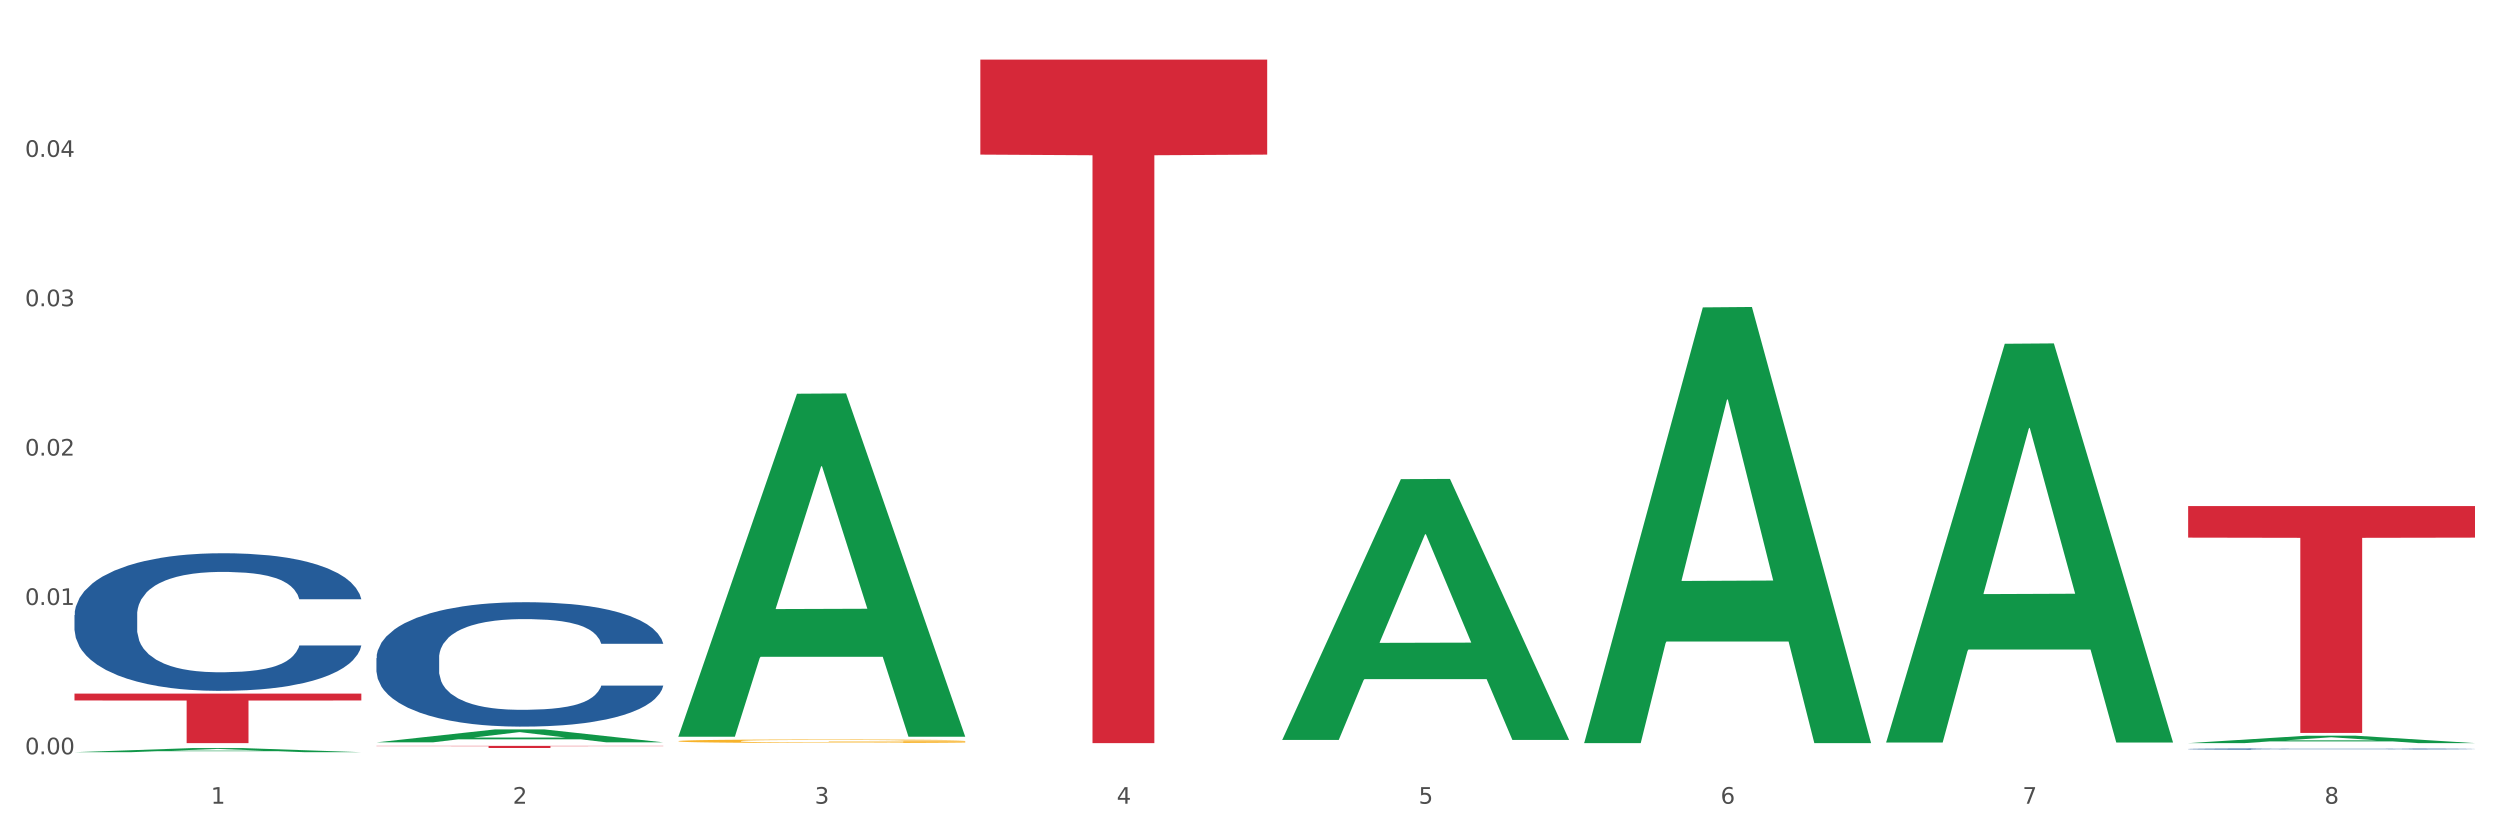 <?xml version="1.0" encoding="utf-8" standalone="no"?>
<!DOCTYPE svg PUBLIC "-//W3C//DTD SVG 1.1//EN"
  "http://www.w3.org/Graphics/SVG/1.1/DTD/svg11.dtd">
<svg xmlns:xlink="http://www.w3.org/1999/xlink" width="1080pt" height="360pt" viewBox="0 0 1080 360" xmlns="http://www.w3.org/2000/svg" version="1.1">
 <rect x="0" y="0" width="1080" height="360" fill="#333333" stroke="none"/>
 <defs>
  <style type="text/css">*{stroke-linejoin: round; stroke-linecap: butt}</style>
 </defs>
 <g id="figure_1">
  <g id="patch_1">
   <path d="M 0 360 
L 1080 360 
L 1080 0 
L 0 0 
z
" style="fill: #ffffff; stroke: #ffffff; stroke-linejoin: miter"/>
  </g>
  <g id="axes_1">
   <g id="matplotlib.axis_1">
    <g id="xtick_1">
     <g id="text_1">
      <!-- 1 -->
      <g style="fill: #4d4d4d" transform="translate(91.082 347.204) scale(0.096 -0.096)">
       <defs>
        <path id="DejaVuSans-31" d="M 794 531 
L 1825 531 
L 1825 4091 
L 703 3866 
L 703 4441 
L 1819 4666 
L 2450 4666 
L 2450 531 
L 3481 531 
L 3481 0 
L 794 0 
L 794 531 
z
" transform="scale(0.016)"/>
       </defs>
       <use xlink:href="#DejaVuSans-31"/>
      </g>
     </g>
    </g>
    <g id="xtick_2">
     <g id="text_2">
      <!-- 2 -->
      <g style="fill: #4d4d4d" transform="translate(221.525 347.204) scale(0.096 -0.096)">
       <defs>
        <path id="DejaVuSans-32" d="M 1228 531 
L 3431 531 
L 3431 0 
L 469 0 
L 469 531 
Q 828 903 1448 1529 
Q 2069 2156 2228 2338 
Q 2531 2678 2651 2914 
Q 2772 3150 2772 3378 
Q 2772 3750 2511 3984 
Q 2250 4219 1831 4219 
Q 1534 4219 1204 4116 
Q 875 4013 500 3803 
L 500 4441 
Q 881 4594 1212 4672 
Q 1544 4750 1819 4750 
Q 2544 4750 2975 4387 
Q 3406 4025 3406 3419 
Q 3406 3131 3298 2873 
Q 3191 2616 2906 2266 
Q 2828 2175 2409 1742 
Q 1991 1309 1228 531 
z
" transform="scale(0.016)"/>
       </defs>
       <use xlink:href="#DejaVuSans-32"/>
      </g>
     </g>
    </g>
    <g id="xtick_3">
     <g id="text_3">
      <!-- 3 -->
      <g style="fill: #4d4d4d" transform="translate(351.968 347.204) scale(0.096 -0.096)">
       <defs>
        <path id="DejaVuSans-33" d="M 2597 2516 
Q 3050 2419 3304 2112 
Q 3559 1806 3559 1356 
Q 3559 666 3084 287 
Q 2609 -91 1734 -91 
Q 1441 -91 1130 -33 
Q 819 25 488 141 
L 488 750 
Q 750 597 1062 519 
Q 1375 441 1716 441 
Q 2309 441 2620 675 
Q 2931 909 2931 1356 
Q 2931 1769 2642 2001 
Q 2353 2234 1838 2234 
L 1294 2234 
L 1294 2753 
L 1863 2753 
Q 2328 2753 2575 2939 
Q 2822 3125 2822 3475 
Q 2822 3834 2567 4026 
Q 2313 4219 1838 4219 
Q 1578 4219 1281 4162 
Q 984 4106 628 3988 
L 628 4550 
Q 988 4650 1302 4700 
Q 1616 4750 1894 4750 
Q 2613 4750 3031 4423 
Q 3450 4097 3450 3541 
Q 3450 3153 3228 2886 
Q 3006 2619 2597 2516 
z
" transform="scale(0.016)"/>
       </defs>
       <use xlink:href="#DejaVuSans-33"/>
      </g>
     </g>
    </g>
    <g id="xtick_4">
     <g id="text_4">
      <!-- 4 -->
      <g style="fill: #4d4d4d" transform="translate(482.412 347.204) scale(0.096 -0.096)">
       <defs>
        <path id="DejaVuSans-34" d="M 2419 4116 
L 825 1625 
L 2419 1625 
L 2419 4116 
z
M 2253 4666 
L 3047 4666 
L 3047 1625 
L 3713 1625 
L 3713 1100 
L 3047 1100 
L 3047 0 
L 2419 0 
L 2419 1100 
L 313 1100 
L 313 1709 
L 2253 4666 
z
" transform="scale(0.016)"/>
       </defs>
       <use xlink:href="#DejaVuSans-34"/>
      </g>
     </g>
    </g>
    <g id="xtick_5">
     <g id="text_5">
      <!-- 5 -->
      <g style="fill: #4d4d4d" transform="translate(612.855 347.204) scale(0.096 -0.096)">
       <defs>
        <path id="DejaVuSans-35" d="M 691 4666 
L 3169 4666 
L 3169 4134 
L 1269 4134 
L 1269 2991 
Q 1406 3038 1543 3061 
Q 1681 3084 1819 3084 
Q 2600 3084 3056 2656 
Q 3513 2228 3513 1497 
Q 3513 744 3044 326 
Q 2575 -91 1722 -91 
Q 1428 -91 1123 -41 
Q 819 9 494 109 
L 494 744 
Q 775 591 1075 516 
Q 1375 441 1709 441 
Q 2250 441 2565 725 
Q 2881 1009 2881 1497 
Q 2881 1984 2565 2268 
Q 2250 2553 1709 2553 
Q 1456 2553 1204 2497 
Q 953 2441 691 2322 
L 691 4666 
z
" transform="scale(0.016)"/>
       </defs>
       <use xlink:href="#DejaVuSans-35"/>
      </g>
     </g>
    </g>
    <g id="xtick_6">
     <g id="text_6">
      <!-- 6 -->
      <g style="fill: #4d4d4d" transform="translate(743.299 347.204) scale(0.096 -0.096)">
       <defs>
        <path id="DejaVuSans-36" d="M 2113 2584 
Q 1688 2584 1439 2293 
Q 1191 2003 1191 1497 
Q 1191 994 1439 701 
Q 1688 409 2113 409 
Q 2538 409 2786 701 
Q 3034 994 3034 1497 
Q 3034 2003 2786 2293 
Q 2538 2584 2113 2584 
z
M 3366 4563 
L 3366 3988 
Q 3128 4100 2886 4159 
Q 2644 4219 2406 4219 
Q 1781 4219 1451 3797 
Q 1122 3375 1075 2522 
Q 1259 2794 1537 2939 
Q 1816 3084 2150 3084 
Q 2853 3084 3261 2657 
Q 3669 2231 3669 1497 
Q 3669 778 3244 343 
Q 2819 -91 2113 -91 
Q 1303 -91 875 529 
Q 447 1150 447 2328 
Q 447 3434 972 4092 
Q 1497 4750 2381 4750 
Q 2619 4750 2861 4703 
Q 3103 4656 3366 4563 
z
" transform="scale(0.016)"/>
       </defs>
       <use xlink:href="#DejaVuSans-36"/>
      </g>
     </g>
    </g>
    <g id="xtick_7">
     <g id="text_7">
      <!-- 7 -->
      <g style="fill: #4d4d4d" transform="translate(873.742 347.204) scale(0.096 -0.096)">
       <defs>
        <path id="DejaVuSans-37" d="M 525 4666 
L 3525 4666 
L 3525 4397 
L 1831 0 
L 1172 0 
L 2766 4134 
L 525 4134 
L 525 4666 
z
" transform="scale(0.016)"/>
       </defs>
       <use xlink:href="#DejaVuSans-37"/>
      </g>
     </g>
    </g>
    <g id="xtick_8">
     <g id="text_8">
      <!-- 8 -->
      <g style="fill: #4d4d4d" transform="translate(1004.185 347.204) scale(0.096 -0.096)">
       <defs>
        <path id="DejaVuSans-38" d="M 2034 2216 
Q 1584 2216 1326 1975 
Q 1069 1734 1069 1313 
Q 1069 891 1326 650 
Q 1584 409 2034 409 
Q 2484 409 2743 651 
Q 3003 894 3003 1313 
Q 3003 1734 2745 1975 
Q 2488 2216 2034 2216 
z
M 1403 2484 
Q 997 2584 770 2862 
Q 544 3141 544 3541 
Q 544 4100 942 4425 
Q 1341 4750 2034 4750 
Q 2731 4750 3128 4425 
Q 3525 4100 3525 3541 
Q 3525 3141 3298 2862 
Q 3072 2584 2669 2484 
Q 3125 2378 3379 2068 
Q 3634 1759 3634 1313 
Q 3634 634 3220 271 
Q 2806 -91 2034 -91 
Q 1263 -91 848 271 
Q 434 634 434 1313 
Q 434 1759 690 2068 
Q 947 2378 1403 2484 
z
M 1172 3481 
Q 1172 3119 1398 2916 
Q 1625 2713 2034 2713 
Q 2441 2713 2670 2916 
Q 2900 3119 2900 3481 
Q 2900 3844 2670 4047 
Q 2441 4250 2034 4250 
Q 1625 4250 1398 4047 
Q 1172 3844 1172 3481 
z
" transform="scale(0.016)"/>
       </defs>
       <use xlink:href="#DejaVuSans-38"/>
      </g>
     </g>
    </g>
    <g id="xtick_9"/>
    <g id="xtick_10"/>
    <g id="xtick_11"/>
    <g id="xtick_12"/>
    <g id="xtick_13"/>
    <g id="xtick_14"/>
    <g id="xtick_15"/>
   </g>
   <g id="matplotlib.axis_2">
    <g id="ytick_1">
     <g id="text_9">
      <!-- 0.00 -->
      <g style="fill: #4d4d4d" transform="translate(10.8 325.861) scale(0.096 -0.096)">
       <defs>
        <path id="DejaVuSans-30" d="M 2034 4250 
Q 1547 4250 1301 3770 
Q 1056 3291 1056 2328 
Q 1056 1369 1301 889 
Q 1547 409 2034 409 
Q 2525 409 2770 889 
Q 3016 1369 3016 2328 
Q 3016 3291 2770 3770 
Q 2525 4250 2034 4250 
z
M 2034 4750 
Q 2819 4750 3233 4129 
Q 3647 3509 3647 2328 
Q 3647 1150 3233 529 
Q 2819 -91 2034 -91 
Q 1250 -91 836 529 
Q 422 1150 422 2328 
Q 422 3509 836 4129 
Q 1250 4750 2034 4750 
z
" transform="scale(0.016)"/>
        <path id="DejaVuSans-2e" d="M 684 794 
L 1344 794 
L 1344 0 
L 684 0 
L 684 794 
z
" transform="scale(0.016)"/>
       </defs>
       <use xlink:href="#DejaVuSans-30"/>
       <use xlink:href="#DejaVuSans-2e" transform="translate(63.623 0)"/>
       <use xlink:href="#DejaVuSans-30" transform="translate(95.41 0)"/>
       <use xlink:href="#DejaVuSans-30" transform="translate(159.033 0)"/>
      </g>
     </g>
    </g>
    <g id="ytick_2">
     <g id="text_10">
      <!-- 0.01 -->
      <g style="fill: #4d4d4d" transform="translate(10.8 261.338) scale(0.096 -0.096)">
       <use xlink:href="#DejaVuSans-30"/>
       <use xlink:href="#DejaVuSans-2e" transform="translate(63.623 0)"/>
       <use xlink:href="#DejaVuSans-30" transform="translate(95.41 0)"/>
       <use xlink:href="#DejaVuSans-31" transform="translate(159.033 0)"/>
      </g>
     </g>
    </g>
    <g id="ytick_3">
     <g id="text_11">
      <!-- 0.02 -->
      <g style="fill: #4d4d4d" transform="translate(10.8 196.815) scale(0.096 -0.096)">
       <use xlink:href="#DejaVuSans-30"/>
       <use xlink:href="#DejaVuSans-2e" transform="translate(63.623 0)"/>
       <use xlink:href="#DejaVuSans-30" transform="translate(95.41 0)"/>
       <use xlink:href="#DejaVuSans-32" transform="translate(159.033 0)"/>
      </g>
     </g>
    </g>
    <g id="ytick_4">
     <g id="text_12">
      <!-- 0.03 -->
      <g style="fill: #4d4d4d" transform="translate(10.8 132.291) scale(0.096 -0.096)">
       <use xlink:href="#DejaVuSans-30"/>
       <use xlink:href="#DejaVuSans-2e" transform="translate(63.623 0)"/>
       <use xlink:href="#DejaVuSans-30" transform="translate(95.41 0)"/>
       <use xlink:href="#DejaVuSans-33" transform="translate(159.033 0)"/>
      </g>
     </g>
    </g>
    <g id="ytick_5">
     <g id="text_13">
      <!-- 0.04 -->
      <g style="fill: #4d4d4d" transform="translate(10.8 67.768) scale(0.096 -0.096)">
       <use xlink:href="#DejaVuSans-30"/>
       <use xlink:href="#DejaVuSans-2e" transform="translate(63.623 0)"/>
       <use xlink:href="#DejaVuSans-30" transform="translate(95.41 0)"/>
       <use xlink:href="#DejaVuSans-34" transform="translate(159.033 0)"/>
      </g>
     </g>
    </g>
    <g id="ytick_6"/>
    <g id="ytick_7"/>
    <g id="ytick_8"/>
    <g id="ytick_9"/>
    <g id="ytick_10"/>
   </g>
   <g id="PolyCollection_1">
    <path d="M 32.175 324.946 
L 32.303 324.944 
L 83.404 323.16 
L 104.611 323.158 
L 156.096 324.95 
L 131.567 324.95 
L 120.453 324.532 
L 67.691 324.532 
L 67.307 324.539 
L 56.576 324.95 
L 32.175 324.95 
L 32.175 324.946 
L 74.334 324.283 
L 113.81 324.282 
L 94.263 323.54 
L 94.008 323.536 
L 93.752 323.541 
L 74.206 324.282 
L 74.334 324.283 
L 32.175 324.946 
z
" clip-path="url(#p1ef1f270d3)" style="fill: #109648"/>
    <path d="M 945.279 323.568 
L 945.425 323.568 
L 945.425 323.553 
L 945.865 323.533 
L 947.476 323.496 
L 949.527 323.468 
L 953.042 323.435 
L 954.946 323.422 
L 957.437 323.406 
L 962.563 323.381 
L 968.422 323.36 
L 972.524 323.349 
L 975.6 323.341 
L 982.484 323.328 
L 986.439 323.322 
L 990.541 323.318 
L 994.056 323.315 
L 999.915 323.311 
L 1004.603 323.309 
L 1010.022 323.309 
L 1014.563 323.309 
L 1020.569 323.311 
L 1029.358 323.318 
L 1032.727 323.321 
L 1037.268 323.328 
L 1041.955 323.336 
L 1045.763 323.345 
L 1050.158 323.357 
L 1054.699 323.373 
L 1059.093 323.393 
L 1062.169 323.411 
L 1064.659 323.431 
L 1066.856 323.454 
L 1068.468 323.48 
L 1069.2 323.502 
L 1042.394 323.502 
L 1041.662 323.482 
L 1040.197 323.461 
L 1038.732 323.447 
L 1037.121 323.435 
L 1034.631 323.422 
L 1032.434 323.414 
L 1028.772 323.404 
L 1025.403 323.397 
L 1022.62 323.394 
L 1019.251 323.39 
L 1012.073 323.387 
L 1006.946 323.387 
L 1003.724 323.388 
L 999.769 323.391 
L 996.4 323.395 
L 992.445 323.401 
L 989.369 323.408 
L 986.293 323.417 
L 984.535 323.423 
L 981.899 323.435 
L 980.141 323.444 
L 977.797 323.461 
L 976.479 323.472 
L 974.135 323.502 
L 973.11 323.524 
L 972.67 323.54 
L 972.377 323.556 
L 972.377 323.639 
L 973.256 323.676 
L 973.989 323.691 
L 975.16 323.709 
L 977.358 323.733 
L 980.58 323.755 
L 983.949 323.772 
L 986.732 323.782 
L 989.369 323.789 
L 992.006 323.795 
L 995.228 323.8 
L 997.865 323.803 
L 1001.82 323.806 
L 1006.507 323.808 
L 1010.169 323.808 
L 1017.639 323.805 
L 1021.008 323.803 
L 1024.231 323.799 
L 1027.746 323.793 
L 1030.53 323.787 
L 1032.141 323.782 
L 1034.777 323.772 
L 1036.828 323.761 
L 1038.586 323.749 
L 1039.758 323.739 
L 1041.076 323.723 
L 1042.101 323.705 
L 1042.394 323.696 
L 1069.2 323.696 
L 1068.614 323.715 
L 1067.589 323.733 
L 1065.538 323.758 
L 1063.927 323.772 
L 1061.437 323.789 
L 1058.8 323.804 
L 1055.138 323.821 
L 1051.769 323.833 
L 1048.254 323.843 
L 1044.445 323.853 
L 1037.561 323.866 
L 1035.07 323.87 
L 1029.797 323.876 
L 1025.696 323.88 
L 1019.69 323.883 
L 1013.538 323.885 
L 1007.093 323.886 
L 1001.38 323.885 
L 995.082 323.882 
L 991.127 323.878 
L 986.732 323.874 
L 981.606 323.866 
L 976.772 323.857 
L 972.231 323.847 
L 967.983 323.835 
L 964.028 323.821 
L 958.901 323.798 
L 955.093 323.776 
L 952.31 323.756 
L 950.406 323.738 
L 948.501 323.716 
L 947.476 323.701 
L 945.865 323.664 
L 945.279 323.63 
L 945.279 323.568 
z
" clip-path="url(#p1ef1f270d3)" style="fill: #255c99"/>
    <path d="M 293.062 320.16 
L 293.208 320.159 
L 293.208 320.108 
L 293.501 320.065 
L 294.964 319.959 
L 297.158 319.872 
L 298.768 319.826 
L 300.377 319.788 
L 302.279 319.75 
L 304.62 319.711 
L 308.863 319.653 
L 311.496 319.624 
L 314.715 319.593 
L 320.567 319.548 
L 324.81 319.523 
L 329.199 319.502 
L 336.368 319.477 
L 341.05 319.465 
L 346.025 319.457 
L 352.023 319.451 
L 356.559 319.45 
L 366.507 319.454 
L 374.993 319.467 
L 379.09 319.477 
L 384.357 319.493 
L 387.137 319.505 
L 391.672 319.527 
L 396.354 319.557 
L 399.573 319.582 
L 404.401 319.63 
L 408.058 319.677 
L 411.423 319.736 
L 413.179 319.777 
L 414.496 319.815 
L 415.666 319.858 
L 416.837 319.927 
L 390.502 319.927 
L 389.477 319.878 
L 387.868 319.832 
L 385.527 319.787 
L 383.479 319.759 
L 379.968 319.724 
L 376.749 319.701 
L 373.384 319.684 
L 369.287 319.67 
L 366.069 319.663 
L 361.533 319.658 
L 352.608 319.659 
L 346.61 319.67 
L 342.513 319.684 
L 339.88 319.697 
L 337.539 319.711 
L 334.905 319.731 
L 331.833 319.76 
L 329.638 319.787 
L 327.444 319.82 
L 325.688 319.854 
L 324.079 319.893 
L 322.762 319.935 
L 321.738 319.979 
L 320.86 320.032 
L 320.128 320.121 
L 320.128 320.313 
L 320.421 320.356 
L 321.153 320.414 
L 322.03 320.457 
L 323.493 320.509 
L 324.81 320.544 
L 327.297 320.595 
L 330.077 320.637 
L 332.272 320.664 
L 334.466 320.686 
L 338.27 320.717 
L 342.513 320.742 
L 346.171 320.758 
L 351.145 320.772 
L 354.51 320.777 
L 357.436 320.78 
L 364.605 320.78 
L 369.726 320.776 
L 375.432 320.766 
L 379.821 320.753 
L 383.479 320.738 
L 387.576 320.713 
L 390.209 320.689 
L 390.209 320.396 
L 358.022 320.394 
L 358.022 320.199 
L 416.983 320.199 
L 416.983 320.772 
L 414.496 320.801 
L 411.716 320.828 
L 408.79 320.852 
L 404.401 320.881 
L 399.134 320.909 
L 394.452 320.929 
L 389.477 320.946 
L 383.625 320.961 
L 376.017 320.975 
L 371.336 320.981 
L 365.483 320.985 
L 358.607 320.986 
L 352.608 320.983 
L 346.756 320.976 
L 340.611 320.964 
L 334.613 320.946 
L 330.077 320.927 
L 325.542 320.905 
L 320.714 320.875 
L 316.91 320.847 
L 313.984 320.822 
L 310.765 320.79 
L 307.253 320.748 
L 304.62 320.71 
L 302.279 320.671 
L 299.792 320.62 
L 298.036 320.577 
L 296.281 320.522 
L 295.256 320.481 
L 294.086 320.418 
L 293.208 320.33 
L 293.062 320.16 
z
" clip-path="url(#p1ef1f270d3)" style="fill: #f7b32b"/>
    <path d="M 32.175 299.639 
L 156.096 299.639 
L 156.096 302.611 
L 107.35 302.631 
L 107.35 321.028 
L 80.628 321.028 
L 80.628 302.631 
L 32.175 302.611 
L 32.175 299.659 
L 32.175 299.639 
z
" clip-path="url(#p1ef1f270d3)" style="fill: #d62839"/>
    <path d="M 162.618 322.214 
L 286.54 322.214 
L 286.54 322.343 
L 237.793 322.344 
L 237.793 323.141 
L 211.071 323.141 
L 211.071 322.344 
L 162.618 322.343 
L 162.618 322.215 
L 162.618 322.214 
z
" clip-path="url(#p1ef1f270d3)" style="fill: #d62839"/>
    <path d="M 423.505 25.759 
L 547.426 25.759 
L 547.426 66.792 
L 498.68 67.069 
L 498.68 321.028 
L 471.958 321.028 
L 471.958 67.069 
L 423.505 66.792 
L 423.505 26.037 
L 423.505 25.759 
z
" clip-path="url(#p1ef1f270d3)" style="fill: #d62839"/>
    <path d="M 945.279 218.635 
L 1069.2 218.635 
L 1069.2 232.254 
L 1020.454 232.346 
L 1020.454 316.634 
L 993.731 316.634 
L 993.731 232.346 
L 945.279 232.254 
L 945.279 218.727 
L 945.279 218.635 
z
" clip-path="url(#p1ef1f270d3)" style="fill: #d62839"/>
    <path d="M 32.175 265.712 
L 32.321 265.657 
L 32.321 264.137 
L 32.761 262.074 
L 34.372 258.273 
L 36.423 255.395 
L 39.938 252.029 
L 41.843 250.617 
L 44.333 249.042 
L 49.46 246.49 
L 55.319 244.319 
L 59.42 243.124 
L 62.496 242.364 
L 69.381 241.007 
L 73.336 240.409 
L 77.437 239.921 
L 80.953 239.595 
L 86.812 239.215 
L 91.499 239.052 
L 96.919 238.998 
L 101.46 239.052 
L 107.465 239.269 
L 116.254 239.921 
L 119.623 240.301 
L 124.164 240.952 
L 128.851 241.821 
L 132.66 242.69 
L 137.054 243.939 
L 141.595 245.567 
L 145.989 247.631 
L 149.065 249.531 
L 151.555 251.54 
L 153.753 253.983 
L 155.364 256.644 
L 156.096 258.87 
L 129.291 258.87 
L 128.558 256.861 
L 127.093 254.689 
L 125.629 253.223 
L 124.017 252.029 
L 121.527 250.671 
L 119.33 249.803 
L 115.668 248.771 
L 112.299 248.119 
L 109.516 247.739 
L 106.147 247.414 
L 98.969 247.088 
L 93.843 247.088 
L 90.62 247.196 
L 86.665 247.468 
L 83.296 247.848 
L 79.341 248.499 
L 76.265 249.205 
L 73.189 250.128 
L 71.431 250.78 
L 68.795 251.974 
L 67.037 252.952 
L 64.693 254.635 
L 63.375 255.83 
L 61.031 258.925 
L 60.006 261.205 
L 59.567 262.78 
L 59.274 264.517 
L 59.274 272.987 
L 60.152 276.788 
L 60.885 278.417 
L 62.057 280.263 
L 64.254 282.652 
L 67.476 284.987 
L 70.845 286.67 
L 73.629 287.702 
L 76.265 288.462 
L 78.902 289.059 
L 82.124 289.602 
L 84.761 289.928 
L 88.716 290.254 
L 93.403 290.417 
L 97.065 290.417 
L 104.536 290.145 
L 107.905 289.874 
L 111.127 289.494 
L 114.643 288.896 
L 117.426 288.245 
L 119.037 287.756 
L 121.674 286.725 
L 123.724 285.639 
L 125.482 284.39 
L 126.654 283.304 
L 127.972 281.675 
L 128.998 279.829 
L 129.291 278.851 
L 156.096 278.851 
L 155.51 280.806 
L 154.485 282.707 
L 152.434 285.259 
L 150.823 286.725 
L 148.333 288.516 
L 145.696 290.037 
L 142.034 291.72 
L 138.665 292.969 
L 135.15 294.055 
L 131.341 295.032 
L 124.457 296.389 
L 121.967 296.77 
L 116.693 297.421 
L 112.592 297.801 
L 106.586 298.181 
L 100.434 298.398 
L 93.989 298.453 
L 88.276 298.344 
L 81.978 298.018 
L 78.023 297.693 
L 73.629 297.204 
L 68.502 296.444 
L 63.668 295.521 
L 59.127 294.435 
L 54.879 293.186 
L 50.924 291.774 
L 45.798 289.439 
L 41.989 287.159 
L 39.206 285.041 
L 37.302 283.25 
L 35.398 280.969 
L 34.372 279.394 
L 32.761 275.594 
L 32.175 272.064 
L 32.175 265.712 
z
" clip-path="url(#p1ef1f270d3)" style="fill: #255c99"/>
    <path d="M 162.618 284.304 
L 162.765 284.254 
L 162.765 282.88 
L 163.204 281.014 
L 164.816 277.577 
L 166.866 274.975 
L 170.382 271.931 
L 172.286 270.655 
L 174.776 269.231 
L 179.903 266.924 
L 185.762 264.96 
L 189.863 263.88 
L 192.94 263.192 
L 199.824 261.965 
L 203.779 261.425 
L 207.88 260.983 
L 211.396 260.688 
L 217.255 260.345 
L 221.942 260.197 
L 227.362 260.148 
L 231.903 260.197 
L 237.909 260.394 
L 246.697 260.983 
L 250.066 261.327 
L 254.607 261.916 
L 259.295 262.701 
L 263.103 263.487 
L 267.497 264.616 
L 272.038 266.089 
L 276.433 267.955 
L 279.509 269.673 
L 281.999 271.49 
L 284.196 273.699 
L 285.807 276.105 
L 286.54 278.117 
L 259.734 278.117 
L 259.002 276.301 
L 257.537 274.337 
L 256.072 273.011 
L 254.461 271.931 
L 251.971 270.704 
L 249.773 269.918 
L 246.111 268.986 
L 242.742 268.396 
L 239.959 268.053 
L 236.59 267.758 
L 229.413 267.464 
L 224.286 267.464 
L 221.064 267.562 
L 217.109 267.807 
L 213.74 268.151 
L 209.785 268.74 
L 206.709 269.378 
L 203.633 270.213 
L 201.875 270.802 
L 199.238 271.882 
L 197.48 272.766 
L 195.137 274.288 
L 193.818 275.368 
L 191.475 278.167 
L 190.449 280.229 
L 190.01 281.652 
L 189.717 283.223 
L 189.717 290.882 
L 190.596 294.319 
L 191.328 295.792 
L 192.5 297.461 
L 194.697 299.622 
L 197.92 301.733 
L 201.289 303.255 
L 204.072 304.187 
L 206.709 304.875 
L 209.345 305.415 
L 212.568 305.906 
L 215.204 306.2 
L 219.159 306.495 
L 223.847 306.642 
L 227.509 306.642 
L 234.979 306.397 
L 238.348 306.151 
L 241.571 305.808 
L 245.086 305.268 
L 247.869 304.678 
L 249.48 304.237 
L 252.117 303.304 
L 254.168 302.322 
L 255.926 301.193 
L 257.097 300.211 
L 258.416 298.738 
L 259.441 297.069 
L 259.734 296.185 
L 286.54 296.185 
L 285.954 297.952 
L 284.928 299.671 
L 282.878 301.978 
L 281.266 303.304 
L 278.776 304.924 
L 276.14 306.299 
L 272.478 307.821 
L 269.109 308.95 
L 265.593 309.932 
L 261.785 310.815 
L 254.9 312.043 
L 252.41 312.387 
L 247.137 312.976 
L 243.035 313.319 
L 237.03 313.663 
L 230.878 313.859 
L 224.433 313.908 
L 218.72 313.81 
L 212.421 313.516 
L 208.466 313.221 
L 204.072 312.779 
L 198.945 312.092 
L 194.111 311.257 
L 189.571 310.275 
L 185.323 309.146 
L 181.368 307.87 
L 176.241 305.759 
L 172.432 303.697 
L 169.649 301.782 
L 167.745 300.162 
L 165.841 298.1 
L 164.816 296.676 
L 163.204 293.239 
L 162.618 290.048 
L 162.618 284.304 
z
" clip-path="url(#p1ef1f270d3)" style="fill: #255c99"/>
    <path d="M 945.279 321.022 
L 945.407 321.019 
L 996.508 317.823 
L 1017.715 317.82 
L 1069.2 321.028 
L 1044.671 321.028 
L 1033.557 320.281 
L 980.794 320.281 
L 980.411 320.293 
L 969.68 321.028 
L 945.279 321.028 
L 945.279 321.022 
L 987.438 319.835 
L 1026.913 319.832 
L 1007.367 318.504 
L 1007.112 318.498 
L 1006.856 318.507 
L 987.31 319.832 
L 987.438 319.835 
L 945.279 321.022 
z
" clip-path="url(#p1ef1f270d3)" style="fill: #109648"/>
    <path d="M 814.835 320.439 
L 814.963 320.277 
L 866.065 148.506 
L 887.272 148.344 
L 938.757 320.763 
L 914.228 320.763 
L 903.113 280.613 
L 850.351 280.613 
L 849.968 281.26 
L 839.236 320.763 
L 814.835 320.763 
L 814.835 320.439 
L 856.994 256.652 
L 896.47 256.49 
L 876.924 185.094 
L 876.668 184.771 
L 876.413 185.256 
L 856.866 256.49 
L 856.994 256.652 
L 814.835 320.439 
z
" clip-path="url(#p1ef1f270d3)" style="fill: #109648"/>
    <path d="M 684.392 320.674 
L 684.52 320.498 
L 735.621 132.789 
L 756.828 132.612 
L 808.313 321.028 
L 783.784 321.028 
L 772.67 277.153 
L 719.908 277.153 
L 719.524 277.861 
L 708.793 321.028 
L 684.392 321.028 
L 684.392 320.674 
L 726.551 250.969 
L 766.027 250.792 
L 746.48 172.772 
L 746.225 172.418 
L 745.969 172.949 
L 726.423 250.792 
L 726.551 250.969 
L 684.392 320.674 
z
" clip-path="url(#p1ef1f270d3)" style="fill: #109648"/>
    <path d="M 553.949 319.432 
L 554.076 319.326 
L 605.178 206.991 
L 626.385 206.885 
L 677.87 319.644 
L 653.341 319.644 
L 642.226 293.386 
L 589.464 293.386 
L 589.081 293.81 
L 578.35 319.644 
L 553.949 319.644 
L 553.949 319.432 
L 596.107 277.716 
L 635.583 277.611 
L 616.037 230.919 
L 615.781 230.707 
L 615.526 231.025 
L 595.98 277.611 
L 596.107 277.716 
L 553.949 319.432 
z
" clip-path="url(#p1ef1f270d3)" style="fill: #109648"/>
    <path d="M 293.062 317.986 
L 293.19 317.846 
L 344.291 170.09 
L 365.498 169.951 
L 416.983 318.264 
L 392.454 318.264 
L 381.34 283.727 
L 328.577 283.727 
L 328.194 284.284 
L 317.463 318.264 
L 293.062 318.264 
L 293.062 317.986 
L 335.221 263.117 
L 374.696 262.978 
L 355.15 201.563 
L 354.895 201.285 
L 354.639 201.703 
L 335.093 262.978 
L 335.221 263.117 
L 293.062 317.986 
z
" clip-path="url(#p1ef1f270d3)" style="fill: #109648"/>
    <path d="M 162.618 320.687 
L 162.746 320.682 
L 213.848 315.1 
L 235.055 315.094 
L 286.54 320.698 
L 262.011 320.698 
L 250.896 319.393 
L 198.134 319.393 
L 197.751 319.414 
L 187.019 320.698 
L 162.618 320.698 
L 162.618 320.687 
L 204.777 318.614 
L 244.253 318.609 
L 224.707 316.289 
L 224.451 316.278 
L 224.196 316.294 
L 204.649 318.609 
L 204.777 318.614 
L 162.618 320.687 
z
" clip-path="url(#p1ef1f270d3)" style="fill: #109648"/>
   </g>
  </g>
 </g>
 <defs>
  <clipPath id="p1ef1f270d3">
   <rect x="32.175" y="10.8" width="1037.025" height="329.109"/>
  </clipPath>
 </defs>
</svg>

